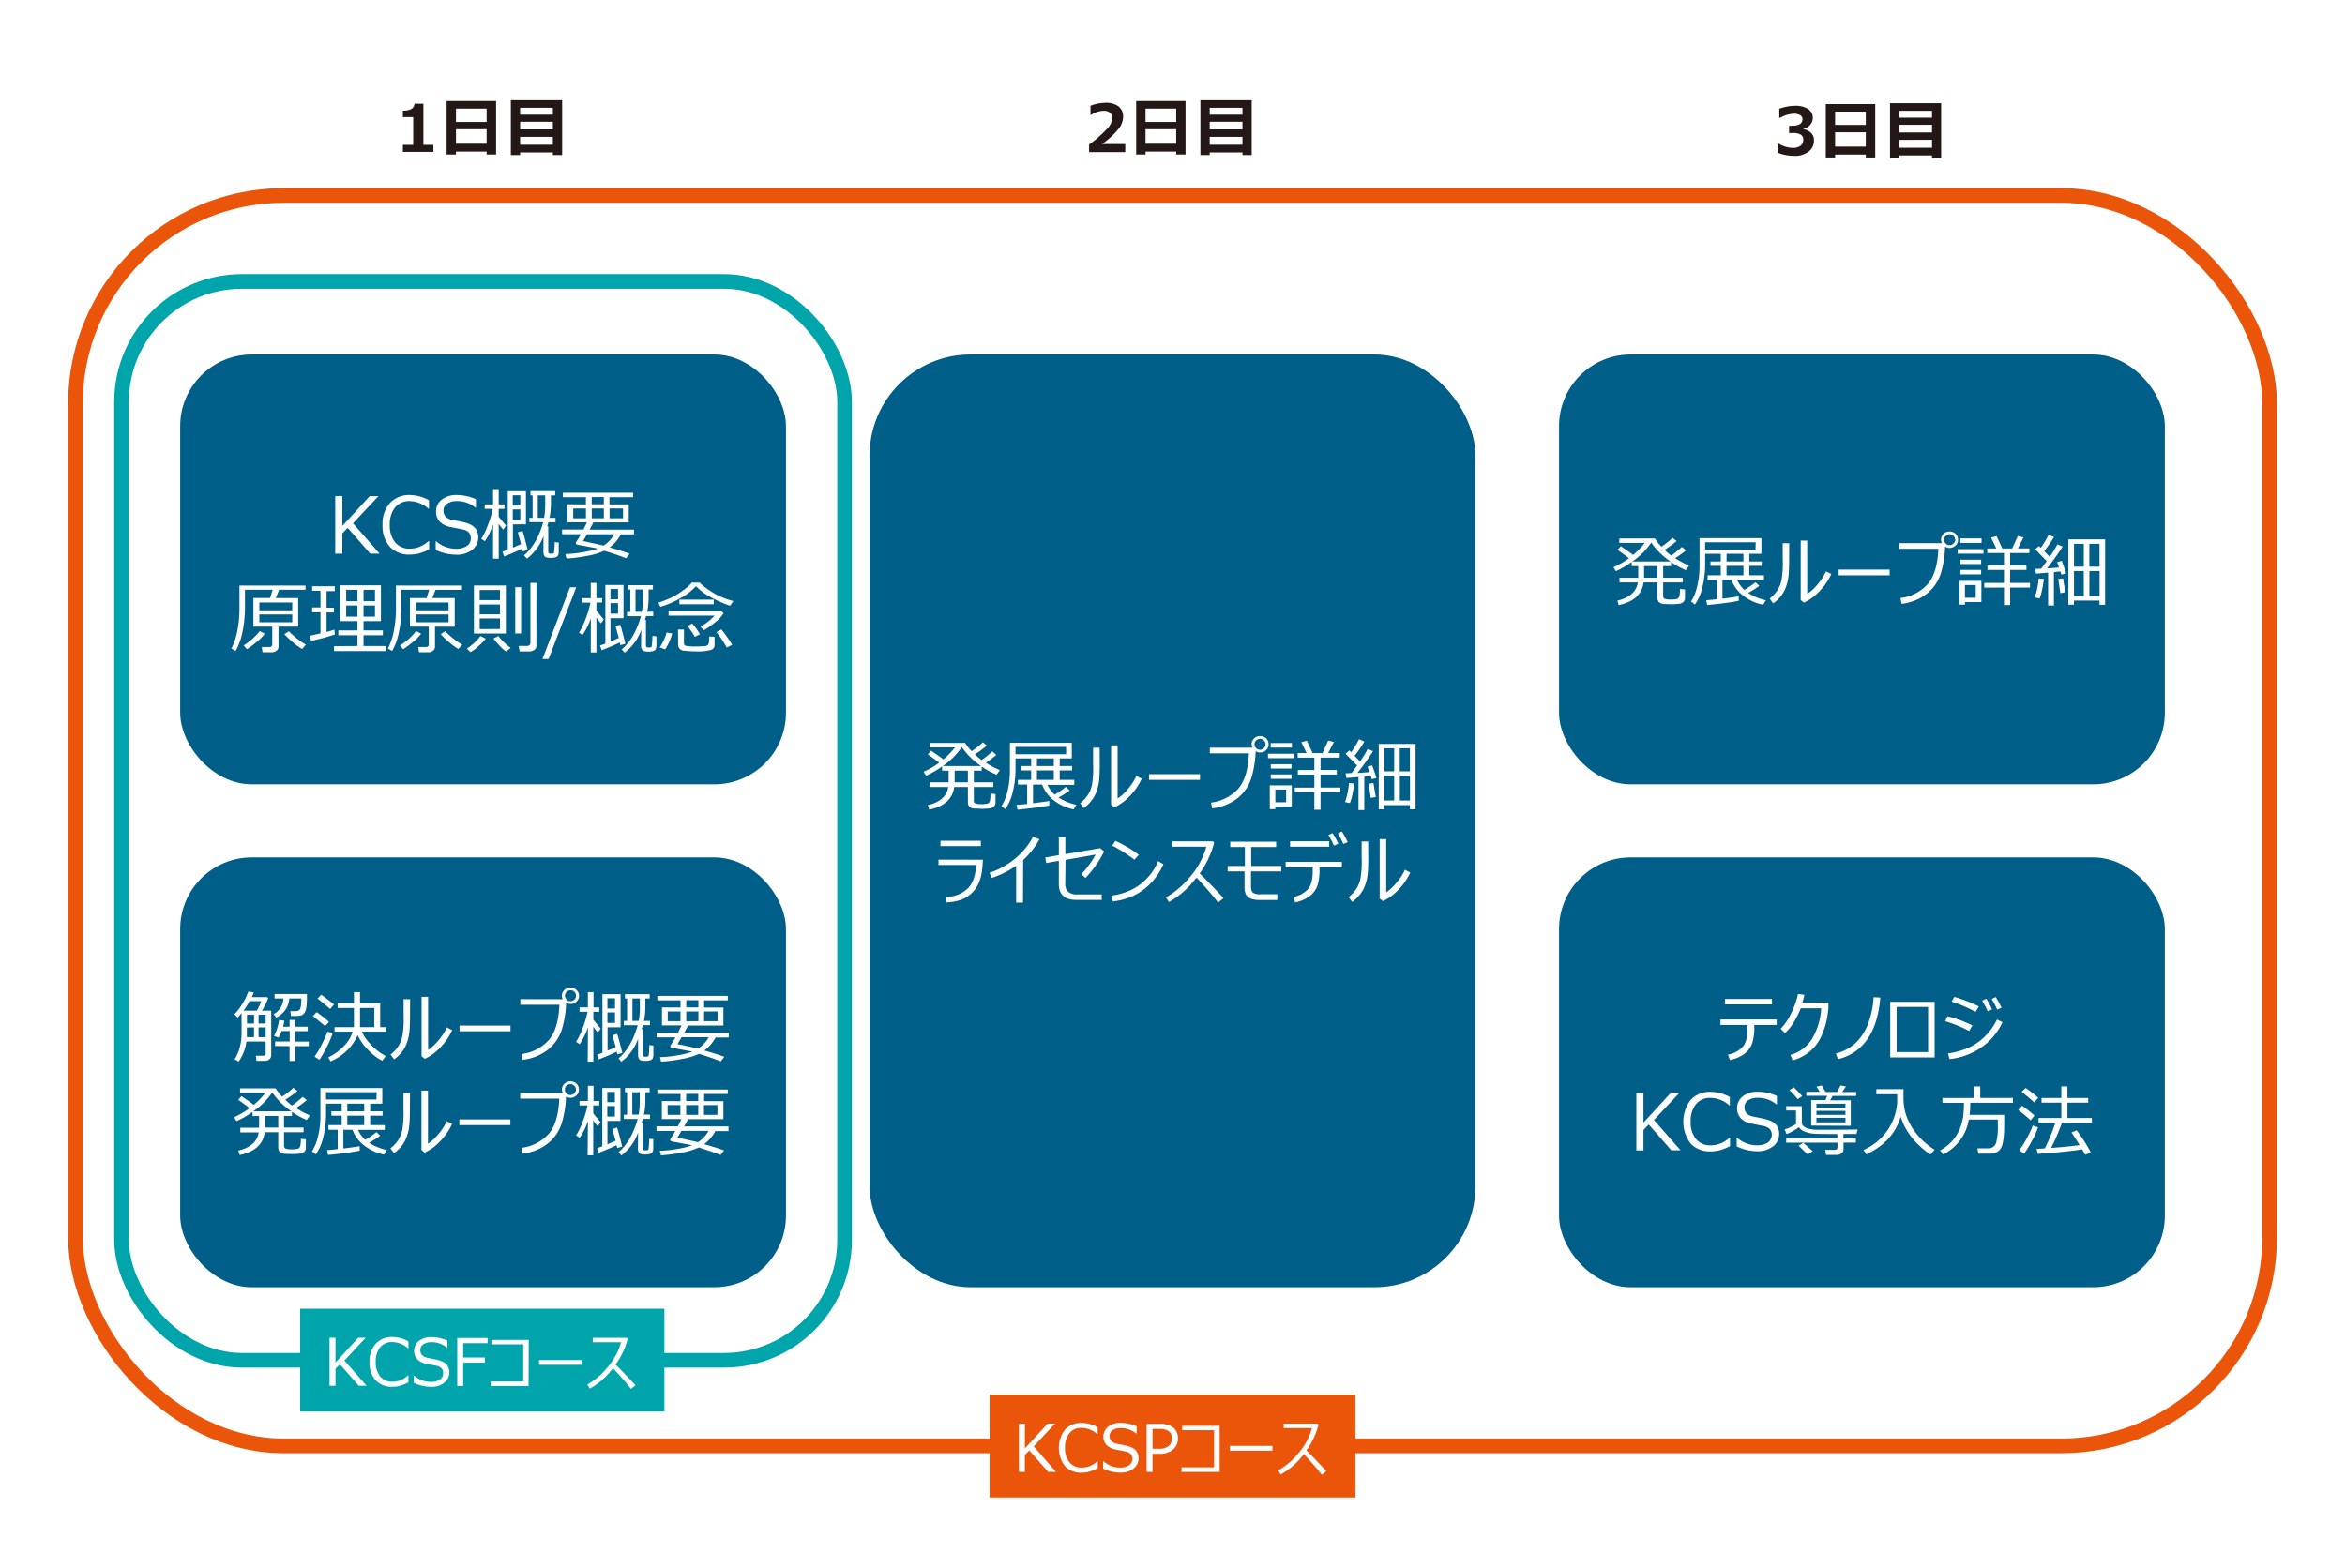 <svg id="レイヤー_1" data-name="レイヤー 1" xmlns="http://www.w3.org/2000/svg" xmlns:xlink="http://www.w3.org/1999/xlink" viewBox="0 0 720 481.48"><defs><style>.cls-1,.cls-6,.cls-8{fill:none;}.cls-2{clip-path:url(#clip-path);}.cls-3{fill:#fff;}.cls-4{fill:#231815;}.cls-5{fill:#005f88;}.cls-6{stroke:#00a4ab;}.cls-6,.cls-8{stroke-miterlimit:8;stroke-width:4.5px;}.cls-7{fill:#00a4ab;}.cls-8{stroke:#ea550a;}.cls-9{fill:#ea550a;}</style><clipPath id="clip-path" transform="translate(305 202.03)"><rect class="cls-1" x="-305" y="-202" width="720" height="540"/></clipPath></defs><g class="cls-2"><rect class="cls-3" width="720" height="481.48"/></g><path class="cls-4" d="M-171.94-157.55H-175v-12.62h-2.73a2.09,2.09,0,0,1-.9,1.58,5.09,5.09,0,0,1-2.67.52v2h3.17v8.53h-3.17v2.15h9.38Z" transform="translate(305 202.03)"/><path class="cls-4" d="M-155.59-154.58h2.91V-171h-15.19v16.41H-165v-.9h9.41Zm-9.41-10v-4.09h9.41v4.09Zm0,2.24h9.41v4.45H-165Zm29.75,7.92h2.85v-16.83h-15.75v16.83h2.85v-.8h10.05Zm-10.05-12.4v-2.11h10.05v2.11Zm0,2.2h10.05v2.34H-145.3Zm0,4.61h10.05v2.42H-145.3Z" transform="translate(305 202.03)"/><path class="cls-4" d="M40.5-157.79H33.35a23.85,23.85,0,0,0,5.35-5,6.19,6.19,0,0,0,1.14-3.34,3.87,3.87,0,0,0-1.4-3.21,6.26,6.26,0,0,0-4-1.12,12.83,12.83,0,0,0-4.62.92v2.81H30A7,7,0,0,1,33.89-168a2.88,2.88,0,0,1,1.93.6,2,2,0,0,1,.7,1.67,5.08,5.08,0,0,1-1.45,3.08,37.26,37.26,0,0,1-5.67,5v2.33H40.5Z" transform="translate(305 202.03)"/><path class="cls-4" d="M56.14-154.58H59V-171H43.85v16.41h2.87v-.9h9.42Zm-9.42-10v-4.09h9.42v4.09Zm0,2.24h9.42v4.45H46.72Zm29.76,7.92h2.84v-16.83H63.57v16.83h2.85v-.8H76.48Zm-10.06-12.4v-2.11H76.48v2.11Zm0,2.2H76.48v2.34H66.42Zm0,4.61H76.48v2.42H66.42Z" transform="translate(305 202.03)"/><path class="cls-4" d="M245.86-154.16a7,7,0,0,0,4.44-1.3,4.14,4.14,0,0,0,1.65-3.45,3.11,3.11,0,0,0-.87-2.28,4.13,4.13,0,0,0-2.32-1.15v-.14a3.7,3.7,0,0,0,2.06-1.24,3.21,3.21,0,0,0,.77-2.14,3.18,3.18,0,0,0-1.39-2.67,7.12,7.12,0,0,0-4.12-1,13.47,13.47,0,0,0-4.77.92v2.75h.28a9,9,0,0,1,4.11-1.24,3.87,3.87,0,0,1,2,.42,1.42,1.42,0,0,1,.72,1.28c0,1.34-1.1,2-3.31,2h-.8v2.23h.86a4.88,4.88,0,0,1,2.81.54,1.74,1.74,0,0,1,.68,1.5,2.2,2.2,0,0,1-.86,1.88,4,4,0,0,1-2.42.64,8.59,8.59,0,0,1-4.19-1.28h-.32v2.77a13.08,13.08,0,0,0,5,.94Z" transform="translate(305 202.03)"/><path class="cls-4" d="M267.86-153.66h2.9v-16.41H255.58v16.41h2.86v-.9h9.42Zm-9.42-10v-4.09h9.42v4.09Zm0,2.25h9.42V-157h-9.42Zm29.76,7.91H291v-16.83H275.3v16.83h2.84v-.8H288.2Zm-10.06-12.4V-168H288.2v2.11Zm0,2.2H288.2v2.35H278.14Zm0,4.61H288.2v2.42H278.14Z" transform="translate(305 202.03)"/><rect class="cls-5" x="267" y="108.87" width="186" height="286.44" rx="31"/><path class="cls-3" d="M-12,39.66h4.18v4.61a2.17,2.17,0,0,0,.43,1.42,2.72,2.72,0,0,0,1.85.6c.93,0,1.61.07,2,.07a20.09,20.09,0,0,0,2.3-.12,2.37,2.37,0,0,0,1.39-.58,1.61,1.61,0,0,0,.51-1.27V41.82L-.9,41.68A8.08,8.08,0,0,1-1.09,44a1.22,1.22,0,0,1-.63.72,6.33,6.33,0,0,1-2,.19,4.47,4.47,0,0,1-1.89-.24A.83.83,0,0,1-6,43.84V39.66H0V38.22H-6V34.65h2.42V33.4A24.58,24.58,0,0,0,1,35.89l1-1.39a30.1,30.1,0,0,1-4.3-2.28A33.65,33.65,0,0,0,.92,29.8L-.33,28.74A29.5,29.5,0,0,1-3.61,31.4a21.27,21.27,0,0,1-2.07-1.77A29.94,29.94,0,0,0-2,26.94l-1.22-1a22.9,22.9,0,0,1-3.46,2.71,16,16,0,0,1-2-2.52H-19.55v1.37h7.77a23.83,23.83,0,0,1-3.57,3.69c-.75-.6-2-1.49-3.77-2.66l-1,1.1c1.58,1.11,2.76,2,3.5,2.57A25.6,25.6,0,0,1-21.42,35l.76,1.2a29,29,0,0,0,4.92-2.84v1.28h2v2.71c0,.36,0,.67,0,.86h-5.76v1.44h5.64c-.43,2.86-2.54,4.73-6.29,5.59l.48,1.37c4.64-1,7.18-3.31,7.66-7Zm2.33-12.24a21.76,21.76,0,0,0,5.9,5.81H-15.54a21.76,21.76,0,0,0,5.83-5.81Zm1.85,7.23v3.57h-4.06V34.65Zm25,10.68,0-1.37c-1.23.19-2.91.43-5,.69V38.92h2.79A11,11,0,0,0,19,44.08a14.58,14.58,0,0,0,5.64,2.45l.84-1.4A16.44,16.44,0,0,1,20,42.88a25.45,25.45,0,0,0,3.43-2.16l-1.15-1.11A22.88,22.88,0,0,1,18.8,42a10.26,10.26,0,0,1-2.18-3h8.23V37.48H20.36V34.57h3.82V33.23H20.36V30.88h3.72v-4.8h-19v8.57a27.14,27.14,0,0,1-.69,6.12,15.64,15.64,0,0,1-1.9,4.77l1.18.91a14.9,14.9,0,0,0,2.28-5.23A30.22,30.22,0,0,0,6.8,33.8V30.88h4.8v2.35H8.43v1.34H11.6v2.91H7.54v1.44h2.84v5.93c-1.06.12-2.14.21-3.24.31l.28,1.46c4.37-.43,7.61-.84,9.75-1.29ZM22.33,29.6H6.8V27.35H22.33Zm-3.77,3.63H13.38V30.88h5.18Zm-5.18,1.34h5.18v2.91H13.38Zm30.53,1.71a17.41,17.41,0,0,1-3,4.46,12.8,12.8,0,0,1-2.76,2.45V26.87h-2V45.11l1,.79a15,15,0,0,0,4.49-3.21,19,19,0,0,0,3.91-5.57ZM32.62,27.61h-2v5A30.21,30.21,0,0,1,30.27,39a9,9,0,0,1-1.49,3.45,10.36,10.36,0,0,1-2.13,2.19l1.08,1.48A11.08,11.08,0,0,0,30,44a10.07,10.07,0,0,0,1.63-2.83,14.52,14.52,0,0,0,.84-3.55c.12-1.3.19-2.86.19-4.71Zm30.82,8.12H47.79v1.75H63.44Zm17.23-8a1.64,1.64,0,0,1,0-2.36,1.71,1.71,0,0,1,1.18-.5,1.67,1.67,0,0,1,1.22.5,1.6,1.6,0,0,1,.51,1.18,1.62,1.62,0,0,1-.53,1.18,1.67,1.67,0,0,1-2.38,0Zm-14.21-.12v1.72h12c-.24,5.38-1.49,9.15-3.72,11.31a13.64,13.64,0,0,1-7.92,3.82l.36,1.77a15.37,15.37,0,0,0,8-3.31,13.1,13.1,0,0,0,4.27-6.86,33,33,0,0,0,1.09-7.42,2.21,2.21,0,0,0,1.39.43,2.49,2.49,0,0,0,1.77-.72,2.36,2.36,0,0,0,.8-1.85,2.45,2.45,0,0,0-.72-1.73,2.66,2.66,0,0,0-1.9-.74,2.56,2.56,0,0,0-1.8.72,2.31,2.31,0,0,0-.79,1.78,2.09,2.09,0,0,0,.29,1.08ZM98.55,41.27v5.38h1.9V41.27h6.1V39.83h-6.1v-4h5v-1.4h-5l0-3.79h5.9V29.24H102.8l1.75-3.4-1.75-.44-1.73,3.84H98c-.49-1.08-1.06-2.35-1.76-3.79l-1.68.46,1.61,3.33H93.44v1.42h5.11v3.79H93.49v1.4h5.06v4h-6v1.44ZM91.66,27.56V26.17h-6.5v1.39Zm.6,3.24V29.44H84.32V30.8ZM91.54,34V32.68H85.18V34Zm0,3.17V35.8H85.18v1.37Zm.08,8.49v-6.5H84.87v7.29h1.71v-.79Zm-1.73-1.32H86.58V40.45h3.31Zm24,2.4V36.49l2-.21c.12.43.24.74.31,1l1.44-.38c-.53-1.61-1-2.91-1.34-3.87l-1.42.41c.19.53.39,1.08.58,1.66-.87.07-2.09.17-3.7.26,1.71-2.14,3.31-4.37,4.83-6.7L114.94,28a34,34,0,0,1-2.35,3.84c-.45-.48-1-1.08-1.68-1.75a41.87,41.87,0,0,0,3-4.37L112.28,25a36,36,0,0,1-2.4,4l-.58-.55-1.15,1c2.26,2.3,3.43,3.5,3.53,3.62-.58.82-1.13,1.59-1.68,2.31l-1.85.09.24,1.44,3.72-.31V46.74Zm14-.24h1.73V26.44H118.33V46.5H120V45.23h7.85Zm-3.12-11.64V27.78h3.12v7.08Zm-1.7,0h-3V27.78h3Zm-3,1.35h3v7.6h-3Zm4.73,0h3.12v7.6h-3.12Zm-7.37,6.52c-.31-1.72-.55-3.16-.72-4.27l-1.46.17.62,4.37ZM110.22,42c.26-1.27.45-2.4.57-3.41l-1.61-.14a23.61,23.61,0,0,1-1.2,5.83l1.47.31a13.14,13.14,0,0,0,.77-2.59Z" transform="translate(305 202.03)"/><path class="cls-3" d="M-3.85,56.17H-16.24V57.8H-3.85Zm-13,5.79v1.65H-5.29c-.17,3.24-1,5.67-2.62,7.25a9.5,9.5,0,0,1-6.7,2.52l.22,1.71a14.27,14.27,0,0,0,4.68-.89A9,9,0,0,0-6.4,72a9.45,9.45,0,0,0,2-3.08,14.5,14.5,0,0,0,.87-3.24c.14-1.05.26-2.28.31-3.69Zm26,.14a25.08,25.08,0,0,0,5-6.41L12.15,55A21.82,21.82,0,0,1,7.42,61,24.56,24.56,0,0,1-1.17,66l.63,1.6A29.29,29.29,0,0,0,7,63.83V75.16H9.1Zm13-.07,9.24-1.61a27.15,27.15,0,0,1-4.39,6l1.27,1.17A32.25,32.25,0,0,0,34,59.44l-1.2-1-10.7,1.85V55.12h-2v5.47l-4.16.72L16.23,63l3.87-.68v7.13c0,3.24,1.82,4.88,5.42,4.88h7.75V72.64H26a4.39,4.39,0,0,1-3.09-.82,3.35,3.35,0,0,1-.84-2.47Zm15.33-5.86-1,1.47A47.38,47.38,0,0,1,43.33,62l1.32-1.54a38.46,38.46,0,0,0-7.23-4.27Zm13.11,6.24a20,20,0,0,1-2.23,3.92,20.83,20.83,0,0,1-2.76,2.83,16,16,0,0,1-4,2.42A19.17,19.17,0,0,1,36.27,73l.41,1.8A21.07,21.07,0,0,0,43,73.07a18.5,18.5,0,0,0,5.16-3.7,20,20,0,0,0,4.06-6Zm11.59,5.38c.07-.1.17-.19.24-.29Q66.6,72,69,75.13l1.68-1.34c-2.9-3.12-5.32-5.64-7.34-7.61a27.71,27.71,0,0,0,4.44-9.41l-.36-.43H55V58H65.38a23.75,23.75,0,0,1-5.08,9.34A26.46,26.46,0,0,1,53,73.55L53.89,75a26.55,26.55,0,0,0,8.23-7.25ZM88.4,63.9H79.16V58.09h7.66V56.46H72.73v1.63h4.49V63.9H71.94v1.68h5.18V70a7,7,0,0,0,.24,2.21,2.43,2.43,0,0,0,.79,1.18,3.62,3.62,0,0,0,1.44.72,7.45,7.45,0,0,0,2.07.24h5.52V72.59H81.75a3.29,3.29,0,0,1-2-.46c-.44-.28-.65-1-.65-2V65.58H88.4Zm14.71-7.58h-12V58h12Zm-3,8H107V62.65H89.74v1.71h8.31v1.22c0,2.52-.51,4.37-1.51,5.5a8,8,0,0,1-4.49,2.35l.62,1.66a11.17,11.17,0,0,0,4.56-2,7,7,0,0,0,2.28-3.22,15.13,15.13,0,0,0,.63-4.7Zm6.91-11-1.25.6a22.16,22.16,0,0,1,1.68,3.24l1.34-.56a27.36,27.36,0,0,0-1.77-3.28Zm-2.88.5-1.27.58a30.74,30.74,0,0,1,1.7,3.28l1.34-.6a25.8,25.8,0,0,0-1.77-3.26Zm22.22,11.26a17.37,17.37,0,0,1-3,4.46A13,13,0,0,1,120.61,72V55.67h-2V73.91l1,.79a15.11,15.11,0,0,0,4.49-3.21A19,19,0,0,0,128,65.92Zm-11.28-8.67h-2v5a29.69,29.69,0,0,1-.38,6.41,9.11,9.11,0,0,1-1.49,3.45,10.16,10.16,0,0,1-2.14,2.19l1.09,1.48a11.08,11.08,0,0,0,2.23-2.06A10.07,10.07,0,0,0,114.08,70a14.52,14.52,0,0,0,.84-3.55c.12-1.3.19-2.86.19-4.71Z" transform="translate(305 202.03)"/><rect class="cls-5" x="55.32" y="108.87" width="186" height="132" rx="22"/><path class="cls-3" d="M-196.62-41.33l7.82-8.33h-2.68l-8.4,9.14v-9.14h-2.19V-32h2.19v-6.24l1.63-1.68,6.93,7.92h2.88Zm19.87,9.38a17.47,17.47,0,0,0,3.51-1.34v-2.57h-.17a9.42,9.42,0,0,1-3,1.85,8.64,8.64,0,0,1-2.84.48,5.58,5.58,0,0,1-4.41-1.92,8,8,0,0,1-1.66-5.35,8.22,8.22,0,0,1,1.63-5.41,5.53,5.53,0,0,1,4.42-1.92,8.9,8.9,0,0,1,5.81,2.31h.17v-2.57A12.52,12.52,0,0,0-179.08-50a8.1,8.1,0,0,0-6.19,2.44,9.54,9.54,0,0,0-2.28,6.73,9.53,9.53,0,0,0,2.26,6.74,8.1,8.1,0,0,0,6.19,2.38,11.61,11.61,0,0,0,2.35-.27Z" transform="translate(305 202.03)"/><path class="cls-3" d="M-160-33.2A4.71,4.71,0,0,0-158.17-37a4.45,4.45,0,0,0-.24-1.56,4.46,4.46,0,0,0-.72-1.3,5.21,5.21,0,0,0-1.27-1,10.55,10.55,0,0,0-2.6-.87c-1.2-.26-2.3-.48-3.28-.67-1.71-.41-2.55-1.34-2.55-2.81a2.49,2.49,0,0,1,1.11-2.13,5,5,0,0,1,2.95-.8,8.66,8.66,0,0,1,5.73,2h.17v-2.57a14.62,14.62,0,0,0-5.9-1.29,7.22,7.22,0,0,0-4.59,1.41,4.41,4.41,0,0,0-1.75,3.6A4.38,4.38,0,0,0-170-41.84a6.28,6.28,0,0,0,3.34,1.66l3.93.79a3.64,3.64,0,0,1,1.78,1,2.75,2.75,0,0,1,.5,1.72,2.74,2.74,0,0,1-1.2,2.31,5.68,5.68,0,0,1-3.31.86,9.2,9.2,0,0,1-6.12-2.3h-.15v2.66A15,15,0,0,0-165-31.68,7.53,7.53,0,0,0-160-33.2Z" transform="translate(305 202.03)"/><path class="cls-3" d="M-153.61-30.46h1.73V-41.21a10.75,10.75,0,0,0,1.39,1.82l.86-1.22c-.91-1.06-1.68-2-2.25-2.74v-2.42h1.77v-1.35h-1.77V-51.8h-1.73v4.68h-2.57l0,1.35h2.47a28.14,28.14,0,0,1-1.44,4.85,21.36,21.36,0,0,1-2.07,4.36l1.08.75A20.87,20.87,0,0,0-153.61-41Zm8.88-3.14a9.08,9.08,0,0,1,.21.91l1.54-.46c-.82-3.21-1.34-5.16-1.58-5.83l-1.44.43c.33,1.2.64,2.4,1,3.63l-2.52,1.08V-41h4V-51.17h-5.57v18c-.63.24-1.18.43-1.63.55l.48,1.47c1.87-.7,3.74-1.49,5.59-2.4Zm-.51-13.18h-2.32v-3.15h2.32Zm0,1.2v3.22h-2.32v-3.22Zm7.08,13.1a2.22,2.22,0,0,0,.36,1.28c.22.33.84.5,1.85.5A4.38,4.38,0,0,0-134.1-31c.43-.24.65-.75.65-1.59v-2.8l-1.23-.15a27.55,27.55,0,0,1-.21,3.17.59.59,0,0,1-.6.38h-.6c-.39,0-.58-.24-.58-.72v-7.72H-137c.12-.34.26-.75.38-1.2h2.19V-43h-1.85a22.61,22.61,0,0,0,.43-4.45v-2.44h1.32v-1.32h-7.58v1.32h.64V-43h-1v1.32h4.27c-1.32,4.6-3.29,8-5.91,10.2l.89,1a15,15,0,0,0,5.11-7ZM-139.88-43v-6.89h2.28v2.61a22.92,22.92,0,0,1-.34,4.28Zm9.09-4.16v5.52h6c-.31.7-.67,1.44-1.08,2.24h-6.55v1.44h5.76a23.77,23.77,0,0,1-1.54,2.52.49.49,0,0,0,0,.16.5.5,0,0,0,.08.29.32.32,0,0,0,.14.17s.5.12,1.32.26l4.25.8c.24,0,.55.12.89.21a24.61,24.61,0,0,1-3.89,1,37.16,37.16,0,0,1-6,.67l.33,1.39a46.08,46.08,0,0,0,6.27-.82,20.48,20.48,0,0,0,5.35-1.58q3.85,1.18,6.69,2.3l1.08-1.39c-1.63-.6-3.67-1.25-6.14-1.94a11.3,11.3,0,0,0,3.43-4h4.06v-1.44H-124c.6-1.08,1-1.83,1.17-2.24h10.88v-5.52h-5.93v-2.21h7.27v-1.36H-132.2v1.36h7.1v2.21Zm11.19-2.21v2.21h-3.72v-2.21ZM-129-42.87v-3h3.91v3Zm9.41-3v3h-3.72v-3Zm5.88,3h-4.13v-3h4.13Zm-12.29,7c.31-.5.72-1.17,1.22-2.08h8.35a9.57,9.57,0,0,1-3.26,3.48c-3.1-.7-5.21-1.18-6.31-1.4Z" transform="translate(305 202.03)"/><path class="cls-3" d="M-220.07-2.21a1.55,1.55,0,0,0,.58-1.27v-6.1h6.05v-8.79h-6.87l1-2.54h8.11v-1.3h-20.28v7a34.66,34.66,0,0,1-.65,6.89,19.63,19.63,0,0,1-1.82,5.45l1.3.74a18.85,18.85,0,0,0,2-5.37,37.1,37.1,0,0,0,.86-8.5v-4.92h8.5l-.77,2.54h-5.14v8.79h5.79v5.47c0,.53-.32.79-.94.79h-2.28l.24,1.61h2.93a1.92,1.92,0,0,0,1.34-.5ZM-225.37-17h10.1v2.4h-10.1Zm10.1,6.07h-10.1v-2.4h10.1Zm-10.82,6a16.08,16.08,0,0,0,2.4-2.5l-1.56-.79a18.35,18.35,0,0,1-4.95,4.39l1,1.18A27.22,27.22,0,0,0-226.09-5Zm15,.86a17.86,17.86,0,0,1-2.52-1.7,23.23,23.23,0,0,1-2.69-2.4l-1.39.91A30.38,30.38,0,0,0-215-4.73a16.17,16.17,0,0,0,2.74,2Zm8.64.48v1.51h15.94V-3.63h-6.87V-6.94h5.93V-8.43h-5.93v-2.85h5.33v-11h-12.5v11h5.3v2.85h-5.88v1.49h5.88v3.31Zm3.74-17.3h3.46v3.48h-3.46Zm5.33,0h3.51v3.48h-3.51Zm3.51,8.23h-3.51v-3.41h3.51Zm-5.38,0h-3.46v-3.41h3.46Zm-10.15,6.46c1.61-.46,2.69-.8,3.24-1l-.19-1.47c-.6.22-1.4.46-2.38.72v-6h2.26v-1.44h-2.26v-5.11h2.52V-22h-6.94v1.4h2.55v5.11h-2.55V-14h2.55v6.48l-3.29.74.43,1.59c1.08-.24,2.43-.58,4.06-1Zm33.38,4a1.55,1.55,0,0,0,.58-1.27v-6.1h6.05v-8.79h-6.87l1-2.54h8.11v-1.3h-20.28v7a34.66,34.66,0,0,1-.65,6.89,19.63,19.63,0,0,1-1.82,5.45l1.3.74a18.85,18.85,0,0,0,2-5.37,37.1,37.1,0,0,0,.86-8.5v-4.92h8.5l-.77,2.54h-5.14v8.79h5.79v5.47c0,.53-.32.79-.94.79h-2.28l.24,1.61h2.93a1.92,1.92,0,0,0,1.34-.5ZM-177.37-17h10.1v2.4h-10.1Zm10.1,6.07h-10.1v-2.4h10.1Zm-10.82,6a16.08,16.08,0,0,0,2.4-2.5l-1.56-.79a18.35,18.35,0,0,1-4.95,4.39l1,1.18A27.22,27.22,0,0,0-178.09-5Zm15,.86a17.86,17.86,0,0,1-2.52-1.7,23.23,23.23,0,0,1-2.69-2.4l-1.39.91A30.38,30.38,0,0,0-167-4.73a16.17,16.17,0,0,0,2.74,2ZM-140.29-23h-1.85V-4.56a.81.81,0,0,1-.31.62,1,1,0,0,1-.67.29h-2.62l.29,1.68h3a2.46,2.46,0,0,0,1.52-.48,1.47,1.47,0,0,0,.62-1.23Zm-9.39.77h-9.81V-7.47h9.81Zm-1.82,4.51h-6.22v-3.12h6.22Zm-6.22,4.34v-3h6.22v3Zm0,4.54V-12.1h6.22v3.24ZM-145-21.7h-1.8V-7.49h1.8Zm-7,15-1.48.76A17.62,17.62,0,0,0-151.6-3.7a11.53,11.53,0,0,0,2,1.75l1.39-1.1A19.41,19.41,0,0,1-152-6.72Zm-5.49,0a16.54,16.54,0,0,1-4.15,3.86l1.08,1.1a13.75,13.75,0,0,0,2.44-1.82,16.34,16.34,0,0,0,2.26-2.35Z" transform="translate(305 202.03)"/><polygon class="cls-3" points="175 180.37 166.56 202.38 168.43 202.38 176.92 180.37 175 180.37"/><path class="cls-3" d="M-123.61-1.66h1.73V-12.41a10.75,10.75,0,0,0,1.39,1.82l.86-1.22c-.91-1.06-1.68-2-2.25-2.74V-17h1.77v-1.35h-1.77V-23h-1.73v4.68h-2.57l0,1.35h2.47a28.14,28.14,0,0,1-1.44,4.85,21.36,21.36,0,0,1-2.07,4.36l1.08.75a20.87,20.87,0,0,0,2.55-5.16Zm8.88-3.14a9.08,9.08,0,0,1,.21.91l1.54-.46c-.82-3.21-1.34-5.16-1.58-5.83l-1.44.43c.33,1.2.64,2.4,1,3.63L-117.56-5v-7.18h4V-22.37h-5.57v18c-.63.24-1.18.43-1.63.55l.48,1.47c1.87-.7,3.74-1.49,5.59-2.4ZM-115.24-18h-2.32v-3.15h2.32Zm0,1.2v3.22h-2.32v-3.22Zm7.08,13.1a2.22,2.22,0,0,0,.36,1.28c.22.33.84.5,1.85.5a4.38,4.38,0,0,0,1.85-.31c.43-.24.65-.75.65-1.59V-6.6l-1.23-.15a27.55,27.55,0,0,1-.21,3.17.59.59,0,0,1-.6.38h-.6c-.39,0-.58-.24-.58-.72v-7.72H-107c.12-.34.26-.75.38-1.2h2.19v-1.32h-1.85a22.61,22.61,0,0,0,.43-4.45V-21h1.32v-1.32h-7.58V-21h.64v6.89h-1v1.32h4.27c-1.32,4.6-3.29,8-5.91,10.2l.89,1a15,15,0,0,0,5.11-7Zm-1.72-10.48V-21h2.28v2.61a22.92,22.92,0,0,1-.34,4.28Zm17.3-8.93A13.09,13.09,0,0,1-95-20.91a27.22,27.22,0,0,1-3.58,2.26,33,33,0,0,1-4.29,1.7l.62,1.27a27.91,27.91,0,0,0,6.19-2.66A19,19,0,0,0-91.31-22,17.92,17.92,0,0,0-87-18.75,36.84,36.84,0,0,0-80.84-16l1-1.44a23.63,23.63,0,0,1-10.35-5.66Zm6.72,6.64v-1.41H-96.4v1.41Zm.43,5.57a11.28,11.28,0,0,0,2.59-2.8l-.69-.7h-16.2v1.44H-85.6a17.47,17.47,0,0,1-4.32,3.38l1,1.11a21.19,21.19,0,0,0,3.45-2.43Zm-4.65,3.65a23.41,23.41,0,0,0-2.36-3.31l-1.44.79a37.21,37.21,0,0,1,2.24,3.31ZM-80.2-4a21.82,21.82,0,0,0-1.6-2.45,27.8,27.8,0,0,0-1.73-2.28L-85-7.9a35.86,35.86,0,0,1,3.15,4.73ZM-96.78-4a1.64,1.64,0,0,0,.22.86,1.63,1.63,0,0,0,.55.62,1.84,1.84,0,0,0,.84.32c.31,0,.81.07,1.53.12S-92.2-2-91.48-2a15.13,15.13,0,0,0,4.88-.46A1.54,1.54,0,0,0-85.6-4V-6.44l-1.63-.16a15.72,15.72,0,0,1-.07,1.7,1.7,1.7,0,0,1-.36.94,1.19,1.19,0,0,1-.6.31,9.29,9.29,0,0,1-1.32.09c-.65.05-1.25.05-1.8.05a12.43,12.43,0,0,1-3-.19A.76.76,0,0,1-95-4.47V-8.69h-1.82ZM-98.6-7.47l-1.71-.33a15.42,15.42,0,0,1-2.13,4.58l1.65.62A16.41,16.41,0,0,0-98.6-7.47Z" transform="translate(305 202.03)"/><rect class="cls-5" x="478.68" y="108.87" width="186" height="132" rx="22"/><path class="cls-3" d="M199.69-23.16h4.18v4.6a2.23,2.23,0,0,0,.43,1.42,2.71,2.71,0,0,0,1.85.6c.94.05,1.61.07,2,.07a20.15,20.15,0,0,0,2.31-.12,2.39,2.39,0,0,0,1.39-.57,1.66,1.66,0,0,0,.5-1.28V-21l-1.56-.15a8.12,8.12,0,0,1-.19,2.31,1.3,1.3,0,0,1-.62.72,6.38,6.38,0,0,1-2,.19,4.49,4.49,0,0,1-1.9-.24.84.84,0,0,1-.43-.82v-4.17h6V-24.6h-6v-3.58h2.42v-1.25a26,26,0,0,0,4.54,2.5l1-1.39a31.18,31.18,0,0,1-4.3-2.29A32.37,32.37,0,0,0,212.66-33l-1.25-1.06a30.86,30.86,0,0,1-3.29,2.67,22.87,22.87,0,0,1-2.06-1.78,29.67,29.67,0,0,0,3.72-2.69l-1.23-1a22.79,22.79,0,0,1-3.45,2.71,16.81,16.81,0,0,1-2-2.52H192.18v1.37H200a24,24,0,0,1-3.58,3.7c-.74-.6-2-1.49-3.77-2.67l-1,1.11c1.59,1.1,2.76,2,3.51,2.56a25.68,25.68,0,0,1-4.78,2.79l.77,1.2A30,30,0,0,0,196-29.45v1.27h2v2.71c0,.36,0,.67,0,.87h-5.76v1.44h5.64c-.44,2.85-2.55,4.72-6.29,5.59L192-16.2c4.63-1,7.17-3.32,7.65-7ZM202-35.41a21.53,21.53,0,0,0,5.91,5.81H196.19A21.33,21.33,0,0,0,202-35.41Zm1.85,7.23v3.58h-4.06v-3.58Zm25,10.68,0-1.37c-1.22.19-2.9.43-5,.7v-5.74h2.78a11,11,0,0,0,4.08,5.16,14.64,14.64,0,0,0,5.64,2.45l.84-1.39a16.53,16.53,0,0,1-5.47-2.26,23.6,23.6,0,0,0,3.43-2.16L234-23.21a22,22,0,0,1-3.45,2.35,10.12,10.12,0,0,1-2.19-3.05h8.23v-1.44H232.1v-2.9h3.81V-29.6H232.1v-2.35h3.72v-4.8h-19v8.57a26.45,26.45,0,0,1-.7,6.12,15.46,15.46,0,0,1-1.9,4.78l1.18.91a14.8,14.8,0,0,0,2.28-5.23,29.81,29.81,0,0,0,.86-7.42v-2.93h4.8v2.35h-3.16v1.35h3.16v2.9h-4.05v1.44h2.83V-18c-1.06.12-2.14.22-3.24.31l.29,1.47c4.37-.44,7.61-.84,9.74-1.3Zm5.16-15.72H218.53v-2.26h15.53ZM230.3-29.6h-5.19v-2.35h5.19Zm-5.19,1.35h5.19v2.9h-5.19Zm30.53,1.7a17.86,17.86,0,0,1-3,4.47,13.15,13.15,0,0,1-2.76,2.44V-36h-2v18.24l1,.8a15.48,15.48,0,0,0,4.49-3.22,19.18,19.18,0,0,0,3.91-5.57Zm-11.28-8.66h-2v4.94a29.64,29.64,0,0,1-.38,6.41,9.39,9.39,0,0,1-1.49,3.46,10.33,10.33,0,0,1-2.14,2.18l1.08,1.49a11.15,11.15,0,0,0,2.23-2.07,9.73,9.73,0,0,0,1.64-2.83,15.5,15.5,0,0,0,.84-3.55c.12-1.3.19-2.86.19-4.71Zm30.82,8.11H259.53v1.75h15.65Zm17.23-8a1.6,1.6,0,0,1-.51-1.18,1.58,1.58,0,0,1,.51-1.17,1.66,1.66,0,0,1,1.17-.51,1.68,1.68,0,0,1,1.23.51,1.6,1.6,0,0,1,.5,1.17,1.62,1.62,0,0,1-.53,1.18,1.62,1.62,0,0,1-1.2.5,1.6,1.6,0,0,1-1.17-.5Zm-14.21-.12v1.73h11.95c-.24,5.38-1.49,9.14-3.72,11.3a13.52,13.52,0,0,1-7.92,3.82l.36,1.78a15.49,15.49,0,0,0,8-3.32,13.09,13.09,0,0,0,4.27-6.86,32.36,32.36,0,0,0,1.08-7.42,2.21,2.21,0,0,0,1.39.43,2.53,2.53,0,0,0,1.78-.72,2.35,2.35,0,0,0,.79-1.84,2.43,2.43,0,0,0-.72-1.73,2.65,2.65,0,0,0-1.9-.75,2.57,2.57,0,0,0-1.8.72,2.35,2.35,0,0,0-.79,1.78,2.19,2.19,0,0,0,.29,1.08Zm32.09,13.63v5.38h1.89v-5.38h6.1V-23h-6.1v-4h5v-1.39h-5l0-3.8h5.9v-1.41h-3.52L316.29-37l-1.75-.43-1.73,3.84h-3.05c-.48-1.08-1.06-2.35-1.75-3.79l-1.68.45,1.6,3.34h-2.76v1.41h5.12v3.8h-5.07V-27h5.07v4h-6.05v1.44Zm-6.89-13.7v-1.39h-6.51v1.39ZM304-32v-1.37h-7.95V-32Zm-.72,3.19v-1.32h-6.36v1.32Zm0,3.17V-27h-6.36v1.37Zm.07,8.5v-6.51h-6.74v7.3h1.7v-.79Zm-1.73-1.32h-3.31v-3.89h3.31Zm24,2.4V-26.33l2-.22c.12.43.24.75.32,1l1.44-.39c-.53-1.61-1-2.9-1.35-3.86l-1.41.4c.19.53.38,1.09.57,1.66-.86.07-2.09.17-3.69.27q2.55-3.21,4.82-6.7l-1.63-.67A38.38,38.38,0,0,1,324.33-31c-.46-.48-1-1.08-1.68-1.76a43.37,43.37,0,0,0,3-4.36L324-37.78a34.41,34.41,0,0,1-2.4,4l-.57-.55-1.15,1c2.25,2.31,3.43,3.51,3.52,3.63-.57.81-1.12,1.58-1.68,2.3l-1.84.1.24,1.44,3.72-.31v10.08Zm14-.24h1.72V-36.39H330.06v20.07h1.71V-17.6h7.85ZM336.5-28V-35h3.12V-28Zm-1.71,0h-3V-35h3Zm-3,1.34h3V-19h-3Zm4.73,0h3.12V-19H336.5Zm-7.37,6.53c-.32-1.73-.56-3.17-.72-4.27l-1.47.16.63,4.37Zm-7.18-.7c.26-1.27.46-2.4.58-3.41l-1.61-.14a23.89,23.89,0,0,1-1.2,5.83l1.46.31a12.92,12.92,0,0,0,.77-2.59Z" transform="translate(305 202.03)"/><rect class="cls-5" x="55.32" y="263.31" width="186" height="132" rx="22"/><path class="cls-3" d="M-222.28,123.25a1.47,1.47,0,0,0,.55-1.18V108.34h-2.83a23.38,23.38,0,0,0,1.9-3.84l-.29-.31h-4.75a12.26,12.26,0,0,0,.62-1.46l-1.7-.24a17.39,17.39,0,0,1-1.78,3.72,18.38,18.38,0,0,1-2.47,3.26l1,1a16.28,16.28,0,0,0,1.2-1.41v6.17a16.85,16.85,0,0,1-.58,4.44,12.42,12.42,0,0,1-1.56,3.6l1.23.72a13.66,13.66,0,0,0,2.4-6.17h5.9v3.62c0,.51-.29.75-.84.75h-2.16l.19,1.56h2.76a1.83,1.83,0,0,0,1.2-.48Zm-6.07-17.84h3.58a20.86,20.86,0,0,1-1.35,2.93h-4.13a23.74,23.74,0,0,0,1.9-2.93Zm2.74,6.89v-2.69h2.18v2.69Zm-1.4,0h-2.16v-2.69H-227Zm1.4,4.18v-3h2.18v3Zm-1.4-3v3h-2.2c0-.41,0-.79,0-1.18v-1.8Zm9.68-5.45a6.82,6.82,0,0,0,1.15-3.43h3.69c0,2-.19,3.1-.52,3.43a1.53,1.53,0,0,1-1.06.46h-1.8l.22,1.49h.55a16.55,16.55,0,0,0,2.47-.12,2.07,2.07,0,0,0,1-.7,3.53,3.53,0,0,0,.67-1.63,23.37,23.37,0,0,0,.2-3.48v-.82h-9.94v1.37H-218a5.61,5.61,0,0,1-3,4.8l.82,1.06a6.77,6.77,0,0,0,2.81-2.43Zm1.24,11.21v4.56h1.78v-4.56h4.1v-1.39h-4.1v-3.21h3.79v-1.37h-3.79v-2.07h-1.78v2.07h-2a11.61,11.61,0,0,0,.39-1.85l-1.61-.22a15.37,15.37,0,0,1-1.54,4.92l1.37.48a8.77,8.77,0,0,0,.94-2h2.49v3.21h-4.48v1.39Zm13.8-5.83v1.37h5.55a10.14,10.14,0,0,1-2.55,4.3,16,16,0,0,1-4.94,3.62l.74,1.22a16.52,16.52,0,0,0,5.55-3.86,16,16,0,0,0,2.76-4.18,15.31,15.31,0,0,0,3.09,4.4,17.58,17.58,0,0,0,4.42,3.45l1.13-1.44a17.32,17.32,0,0,1-4.83-3.77,14.94,14.94,0,0,1-2.56-3.74h7.53v-1.37h-1.87v-7.34h-6.19v-3.41h-1.87v3.41h-5v1.44h5v5.9Zm12.2-5.9v5.9h-4.37v-5.9Zm-12.34-1.08c-1.66-1.32-3-2.33-3.94-3l-1.15,1.2c1.47,1.13,2.76,2.19,3.89,3.19Zm-1.54,5.37a33.66,33.66,0,0,0-3.81-3l-1.16,1.22c1.64,1.3,2.89,2.31,3.75,3.05Zm-.57,7.44a25.08,25.08,0,0,0,1.65-3.93l-1.56-.55a35.27,35.27,0,0,1-1.84,4.12,22.36,22.36,0,0,1-2.14,3.56l1.51,1a35.09,35.09,0,0,0,2.38-4.18Zm36.74-5.76a17.42,17.42,0,0,1-3,4.47,13.36,13.36,0,0,1-2.76,2.45V104.09h-2v18.25l1,.79a15,15,0,0,0,4.49-3.22,18.87,18.87,0,0,0,3.91-5.57Zm-11.28-8.66h-2v4.94a29.64,29.64,0,0,1-.38,6.41,9.15,9.15,0,0,1-1.49,3.46,10.09,10.09,0,0,1-2.14,2.18l1.09,1.49a11.69,11.69,0,0,0,2.23-2.06,10.13,10.13,0,0,0,1.63-2.84,14.52,14.52,0,0,0,.84-3.55c.12-1.29.19-2.85.19-4.7Zm30.82,8.11h-15.65v1.75h15.65Zm17.23-8a1.57,1.57,0,0,1-.5-1.17,1.59,1.59,0,0,1,.5-1.18,1.65,1.65,0,0,1,1.18-.5,1.64,1.64,0,0,1,1.22.5,1.59,1.59,0,0,1,.5,1.18,1.63,1.63,0,0,1-.52,1.17,1.66,1.66,0,0,1-1.2.51A1.63,1.63,0,0,1-131,105Zm-14.21-.12v1.73h12q-.36,8.07-3.72,11.31a13.51,13.51,0,0,1-7.92,3.81l.36,1.78a15.48,15.48,0,0,0,8-3.31,13.09,13.09,0,0,0,4.27-6.87,32.36,32.36,0,0,0,1.08-7.42,2.24,2.24,0,0,0,1.39.44,2.49,2.49,0,0,0,1.78-.72,2.36,2.36,0,0,0,.79-1.85A2.43,2.43,0,0,0-128,102a2.63,2.63,0,0,0-1.89-.74,2.54,2.54,0,0,0-1.8.72,2.32,2.32,0,0,0-.8,1.77,2.13,2.13,0,0,0,.29,1.08ZM-124.55,124h1.73V113.24a10.75,10.75,0,0,0,1.39,1.82l.86-1.22c-.91-1.06-1.68-2-2.25-2.74v-2.42H-121v-1.35h-1.77v-4.68h-1.73v4.68h-2.57l0,1.35h2.47a28.14,28.14,0,0,1-1.44,4.85,21.75,21.75,0,0,1-2.07,4.37l1.08.74a20.87,20.87,0,0,0,2.55-5.16Zm8.88-3.14c.12.45.19.77.22.91l1.53-.46c-.81-3.21-1.34-5.16-1.58-5.83l-1.44.43c.33,1.2.65,2.4,1,3.63l-2.52,1.08v-7.18h4V103.28h-5.57v18a16.51,16.51,0,0,1-1.63.55l.48,1.47c1.87-.7,3.74-1.49,5.59-2.4Zm-.5-13.18h-2.33v-3.14h2.33Zm0,1.2v3.22h-2.33v-3.22Zm7.08,13.11a2.21,2.21,0,0,0,.36,1.27c.21.33.84.5,1.84.5a4.2,4.2,0,0,0,1.85-.31c.43-.24.65-.74.65-1.58v-2.81l-1.22-.15a28.93,28.93,0,0,1-.22,3.17.6.6,0,0,1-.6.39h-.6c-.38,0-.58-.24-.58-.72V114H-108c.12-.34.26-.75.38-1.2h2.19v-1.32h-1.85a22.51,22.51,0,0,0,.43-4.44V104.6h1.32v-1.32h-7.58v1.32h.65v6.89h-1v1.32h4.27q-2,6.91-5.9,10.2l.88,1a15.08,15.08,0,0,0,5.12-7Zm-1.73-10.49V104.6h2.28v2.61a22.92,22.92,0,0,1-.34,4.28Zm9.07-4.16v5.53h6c-.31.69-.67,1.44-1.08,2.23h-6.56v1.44h5.77a25.56,25.56,0,0,1-1.54,2.52.37.37,0,0,0,0,.17.47.47,0,0,0,.07.28.35.35,0,0,0,.15.17,13.39,13.39,0,0,0,1.32.27l4.25.79c.24,0,.55.12.88.21a23.08,23.08,0,0,1-3.88,1,37.16,37.16,0,0,1-6,.67L-102,124a45.8,45.8,0,0,0,6.26-.81,20.4,20.4,0,0,0,5.36-1.59c2.56.79,4.8,1.56,6.69,2.31l1.08-1.4c-1.63-.6-3.67-1.24-6.14-1.94a11.22,11.22,0,0,0,3.43-4h4.06v-1.44H-94.93c.6-1.08,1-1.83,1.17-2.23h10.87v-5.53h-5.92v-2.2h7.27v-1.37h-21.63v1.37h7.11v2.2Zm11.18-2.2v2.2h-3.72v-2.2Zm-9.41,6.45v-3h3.92v3Zm9.41-3v3h-3.72v-3Zm5.88,3h-4.12v-3h4.12Zm-12.28,7c.31-.51.72-1.18,1.22-2.09h8.35A9.57,9.57,0,0,1-90.66,120c-3.1-.7-5.21-1.18-6.31-1.39Z" transform="translate(305 202.03)"/><path class="cls-3" d="M-223.74,145.69h4.17v4.61a2.14,2.14,0,0,0,.44,1.41,2.66,2.66,0,0,0,1.84.6c.94.05,1.61.07,2,.07a18.09,18.09,0,0,0,2.31-.12,2.39,2.39,0,0,0,1.39-.57,1.61,1.61,0,0,0,.5-1.27v-2.57l-1.56-.15a7.75,7.75,0,0,1-.19,2.31,1.27,1.27,0,0,1-.62.72,6.38,6.38,0,0,1-2,.19,4.52,4.52,0,0,1-1.9-.24.85.85,0,0,1-.43-.82v-4.17h6v-1.44h-6v-3.58h2.43v-1.25a24.32,24.32,0,0,0,4.53,2.5l1-1.39a31,31,0,0,1-4.29-2.28,34.76,34.76,0,0,0,3.31-2.43l-1.25-1a32.41,32.41,0,0,1-3.29,2.66,20.06,20.06,0,0,1-2.06-1.78,29.75,29.75,0,0,0,3.72-2.68l-1.23-1a21.71,21.71,0,0,1-3.45,2.71,16,16,0,0,1-2-2.52h-10.92v1.37h7.77a23.4,23.4,0,0,1-3.57,3.7c-.75-.6-2-1.49-3.77-2.67l-1,1.11c1.58,1.1,2.76,2,3.5,2.57a25.31,25.31,0,0,1-4.78,2.78l.77,1.2a28.29,28.29,0,0,0,4.92-2.83v1.27h2v2.71c0,.36,0,.68,0,.87h-5.76v1.44h5.64c-.43,2.85-2.54,4.73-6.29,5.59l.48,1.37q6.94-1.49,7.66-7Zm2.33-12.24a21.46,21.46,0,0,0,5.9,5.8h-11.74a21.51,21.51,0,0,0,5.84-5.8Zm1.84,7.22v3.58h-4.05v-3.58Zm25,10.68,0-1.37c-1.22.2-2.9.44-5,.7v-5.74h2.79a10.9,10.9,0,0,0,4.08,5.16,14.23,14.23,0,0,0,5.64,2.45l.84-1.39a16.59,16.59,0,0,1-5.48-2.26,24.3,24.3,0,0,0,3.44-2.16l-1.16-1.1A22,22,0,0,1-192.9,148a10.17,10.17,0,0,1-2.19-3.05h8.24V143.5h-4.49v-2.9h3.81v-1.35h-3.81V136.9h3.72v-4.8h-19v8.57a26.45,26.45,0,0,1-.7,6.12,15.71,15.71,0,0,1-1.89,4.78l1.17.91a14.72,14.72,0,0,0,2.28-5.23,29.79,29.79,0,0,0,.87-7.42V136.9h4.8v2.35h-3.17v1.35h3.17v2.9h-4.06v1.44h2.83v5.93c-1,.12-2.13.22-3.24.31l.29,1.47a96.65,96.65,0,0,0,9.75-1.3Zm5.16-15.72H-204.9v-2.26h15.53Zm-3.77,3.62h-5.19V136.9h5.19Zm-5.19,1.35h5.19v2.9h-5.19Zm30.53,1.7a17.42,17.42,0,0,1-3,4.47,13.36,13.36,0,0,1-2.76,2.45V132.89h-2v18.25l1,.79a15,15,0,0,0,4.49-3.22,18.87,18.87,0,0,0,3.91-5.57Zm-11.28-8.66h-2v4.94a29.64,29.64,0,0,1-.38,6.41,9.15,9.15,0,0,1-1.49,3.46,10.09,10.09,0,0,1-2.14,2.18l1.09,1.49a11.69,11.69,0,0,0,2.23-2.06,10.13,10.13,0,0,0,1.63-2.84,14.52,14.52,0,0,0,.84-3.55c.12-1.29.19-2.85.19-4.7Zm30.82,8.11h-15.65v1.75h15.65Zm17.23-8a1.57,1.57,0,0,1-.5-1.17,1.59,1.59,0,0,1,.5-1.18,1.65,1.65,0,0,1,1.18-.5,1.64,1.64,0,0,1,1.22.5,1.59,1.59,0,0,1,.5,1.18,1.63,1.63,0,0,1-.52,1.17,1.66,1.66,0,0,1-1.2.51,1.63,1.63,0,0,1-1.18-.51Zm-14.21-.12v1.73h12q-.36,8.07-3.72,11.31a13.51,13.51,0,0,1-7.92,3.81l.36,1.78a15.48,15.48,0,0,0,8-3.31,13.09,13.09,0,0,0,4.27-6.87,32.36,32.36,0,0,0,1.08-7.42,2.24,2.24,0,0,0,1.39.44,2.49,2.49,0,0,0,1.78-.72,2.36,2.36,0,0,0,.79-1.85,2.43,2.43,0,0,0-.72-1.73,2.63,2.63,0,0,0-1.89-.74,2.54,2.54,0,0,0-1.8.72,2.32,2.32,0,0,0-.8,1.77,2.13,2.13,0,0,0,.29,1.08Zm20.69,19.13h1.73V142a10.75,10.75,0,0,0,1.39,1.82l.86-1.22c-.91-1.06-1.68-2-2.25-2.74v-2.42H-121v-1.35h-1.77v-4.68h-1.73v4.68h-2.57l0,1.35h2.47a28.14,28.14,0,0,1-1.44,4.85,21.75,21.75,0,0,1-2.07,4.37l1.08.74a20.87,20.87,0,0,0,2.55-5.16Zm8.88-3.14c.12.45.19.77.22.91l1.53-.46c-.81-3.21-1.34-5.16-1.58-5.83l-1.44.43c.33,1.2.65,2.4,1,3.63l-2.52,1.08v-7.18h4V132.08h-5.57V150a16.51,16.51,0,0,1-1.63.55l.48,1.47c1.87-.7,3.74-1.49,5.59-2.4Zm-.5-13.18h-2.33v-3.14h2.33Zm0,1.2v3.22h-2.33v-3.22Zm7.08,13.11a2.21,2.21,0,0,0,.36,1.27c.21.33.84.5,1.84.5a4.2,4.2,0,0,0,1.85-.31c.43-.24.65-.74.65-1.58v-2.81l-1.22-.15a28.93,28.93,0,0,1-.22,3.17.6.6,0,0,1-.6.39h-.6c-.38,0-.58-.24-.58-.72v-7.73H-108c.12-.34.26-.75.38-1.2h2.19v-1.32h-1.85a22.51,22.51,0,0,0,.43-4.44V133.4h1.32v-1.32h-7.58v1.32h.65v6.89h-1v1.32h4.27q-2,6.91-5.9,10.2l.88,1a15.08,15.08,0,0,0,5.12-7Zm-1.73-10.49V133.4h2.28V136a22.92,22.92,0,0,1-.34,4.28Zm9.07-4.16v5.53h6c-.31.69-.67,1.44-1.08,2.23h-6.56v1.44h5.77a25.56,25.56,0,0,1-1.54,2.52.37.37,0,0,0,0,.17.47.47,0,0,0,.07.28.35.35,0,0,0,.15.17,13.39,13.39,0,0,0,1.32.27l4.25.79c.24.05.55.12.88.21a23.08,23.08,0,0,1-3.88,1,37.16,37.16,0,0,1-6,.67l.34,1.39a45.8,45.8,0,0,0,6.26-.81,20.4,20.4,0,0,0,5.36-1.59c2.56.79,4.8,1.56,6.69,2.31l1.08-1.4c-1.63-.6-3.67-1.24-6.14-1.94a11.22,11.22,0,0,0,3.43-4h4.06v-1.44H-94.93c.6-1.08,1-1.83,1.17-2.23h10.87v-5.53h-5.92v-2.2h7.27v-1.37h-21.63v1.37h7.11v2.2Zm11.18-2.2v2.2h-3.72v-2.2Zm-9.41,6.45v-3h3.92v3Zm9.41-3v3h-3.72v-3Zm5.88,3h-4.12v-3h4.12Zm-12.28,7c.31-.51.72-1.18,1.22-2.09h8.35a9.57,9.57,0,0,1-3.26,3.48c-3.1-.7-5.21-1.18-6.31-1.39Z" transform="translate(305 202.03)"/><rect class="cls-5" x="478.68" y="263.31" width="186" height="132" rx="22"/><path class="cls-3" d="M239.06,104.74H224.63v1.68h14.43Zm-5.43,8h6.87v-1.7H223.24v1.7h8.3V114c0,2.52-.5,4.37-1.51,5.49a8.05,8.05,0,0,1-4.49,2.36l.63,1.65a11.23,11.23,0,0,0,4.56-2,7.18,7.18,0,0,0,2.28-3.22,15.25,15.25,0,0,0,.62-4.7Zm13.42-9.53a24.23,24.23,0,0,1-2,5.72,17.78,17.78,0,0,1-3.33,5l1.34,1.3a15.22,15.22,0,0,0,2.71-3.34,28.05,28.05,0,0,0,2.12-4.29h6.28a20.7,20.7,0,0,1-2.83,9.45,11.43,11.43,0,0,1-6.62,4.88l.69,1.68a15,15,0,0,0,3.15-1.28,13.75,13.75,0,0,0,2.54-1.82,12.33,12.33,0,0,0,1.95-2.26,13.74,13.74,0,0,0,1.41-2.66,28.83,28.83,0,0,0,1-2.78,23.57,23.57,0,0,0,.64-3c.17-1.08.27-1.85.29-2.31l0-1.63h-8a23.08,23.08,0,0,0,.62-2.4Zm23.21,1a27.18,27.18,0,0,1-1.52,7.68,16.14,16.14,0,0,1-3.88,6.26,13.88,13.88,0,0,1-6.2,3.36l.65,1.73a14.94,14.94,0,0,0,9-6.07c2.23-3.17,3.57-7.44,4-12.84ZM289,105.63H275.37V122.7H289Zm-11.67,15.43V107.19H287v13.87Zm21.24-15.77a33.86,33.86,0,0,0-3.55-1.17l-.79,1.44a43.42,43.42,0,0,1,7.34,3.14l1-1.65c-1.18-.6-2.5-1.18-4-1.76Zm-5.61,4.76-.72,1.53a42.66,42.66,0,0,1,7.36,3l1-1.7a38.9,38.9,0,0,0-7.6-2.81Zm15.19,1a22.37,22.37,0,0,1-2.28,3.67,22.79,22.79,0,0,1-2.79,2.74,16.87,16.87,0,0,1-4.22,2.5,25.16,25.16,0,0,1-5.76,1.53l.48,1.73a21.14,21.14,0,0,0,9.77-3.6,19.07,19.07,0,0,0,6.48-7.73Zm-.39-6.89-1.24.6a25.72,25.72,0,0,1,1.68,3.24l1.34-.55a34.91,34.91,0,0,0-1.78-3.29Zm-2.9.51-1.27.6a25.7,25.7,0,0,1,1.7,3.26l1.35-.6a28,28,0,0,0-1.78-3.26Z" transform="translate(305 202.03)"/><path class="cls-3" d="M202.82,141.92l7.82-8.33H208l-8.4,9.15v-9.15h-2.18v17.67h2.18V145l1.63-1.68,6.94,7.92H211Zm19.87,9.38a17.21,17.21,0,0,0,3.5-1.34v-2.57H226a9.35,9.35,0,0,1-3,1.85,8.62,8.62,0,0,1-2.83.48,5.62,5.62,0,0,1-4.42-1.92,8,8,0,0,1-1.65-5.35,8.17,8.17,0,0,1,1.63-5.4,5.5,5.5,0,0,1,4.42-1.92,8.89,8.89,0,0,1,5.81,2.3h.16v-2.57a12.6,12.6,0,0,0-5.83-1.58,8.06,8.06,0,0,0-6.19,2.45,11.13,11.13,0,0,0,0,13.46,8.08,8.08,0,0,0,6.2,2.38,11.69,11.69,0,0,0,2.35-.27Z" transform="translate(305 202.03)"/><path class="cls-3" d="M239.39,150.06a4.91,4.91,0,0,0,1.64-5.38,4.46,4.46,0,0,0-.72-1.3,5.08,5.08,0,0,0-1.28-1,10.1,10.1,0,0,0-2.59-.86c-1.2-.27-2.3-.48-3.29-.68-1.7-.4-2.54-1.34-2.54-2.81a2.52,2.52,0,0,1,1.1-2.13,5,5,0,0,1,2.95-.79,8.7,8.7,0,0,1,5.74,2h.17v-2.57a14.67,14.67,0,0,0-5.91-1.29,7.19,7.19,0,0,0-4.58,1.41,4.72,4.72,0,0,0-.62,6.73,6.31,6.31,0,0,0,3.33,1.65l3.94.79a3.6,3.6,0,0,1,1.77,1,2.94,2.94,0,0,1-.69,4,5.62,5.62,0,0,1-3.31.86,9.15,9.15,0,0,1-6.12-2.3h-.15v2.66a15,15,0,0,0,6.24,1.47,7.57,7.57,0,0,0,4.92-1.51Z" transform="translate(305 202.03)"/><path class="cls-3" d="M263.25,143.7v-7.83h-6.31c.38-.72.65-1.15.72-1.34h7.25v-1.2h-4.28l1.13-1.71-1.63-.31-1.08,2h-3.53l-1.2-2-1.58.36,1,1.61h-4.13v1.2H256l-.52,1.34h-4.37v7.83Zm-10.54-5.5v-1.27h8.91v1.27Zm0,.91h8.91v1.23h-8.91Zm0,2.14h8.91v1.39h-8.91Zm-4.37-6.63a29.08,29.08,0,0,0-2.59-2.73l-1.34.86a18.65,18.65,0,0,1,2.52,2.78Zm10.83,14.26v1.42c0,.52-.31.79-.94.79H255.4l.29,1.56H259a2,2,0,0,0,1.42-.51,1.5,1.5,0,0,0,.6-1.27v-2h3.79v-1.32H261v-1.34h4l.36-1.37q-3.67.08-8.64.07c-1.85,0-3.22,0-4.09,0a9.91,9.91,0,0,1-2.25-.29,3.6,3.6,0,0,1-1.56-.74,1.56,1.56,0,0,1-.6-1.2v-5h-4.78V139h3v4.18a15.07,15.07,0,0,1-1.66.91,10.78,10.78,0,0,1-1.82.72l.57,1.44a15.66,15.66,0,0,0,3.77-2.11,4.4,4.4,0,0,0,2.09,1.46,9.88,9.88,0,0,0,2.88.55c1.06.05,2.38.08,4,.08h2.86v1.34h-15.7v1.32Zm-7.59,2.66c-1.32-1.22-2.28-2.08-2.9-2.59l-1.44.87L250,152.5Zm27-10.63c1.39,4.49,4.41,8.35,9.09,11.62l1.32-1.47a23,23,0,0,1-3.5-2.68,21.91,21.91,0,0,1-2.79-3.2,17.89,17.89,0,0,1-1.92-3.4,15.19,15.19,0,0,1-1-3.08,21.26,21.26,0,0,1-.34-2.83c0-.26,0-1.42,0-3.41h-8.33V134h6.39v2.59a17,17,0,0,1-2.81,8.26,17.53,17.53,0,0,1-7.52,6.29l.82,1.34c5.52-2.54,9.05-6.41,10.59-11.57Zm29.83.87v2a18.32,18.32,0,0,1-.53,5.13,2.47,2.47,0,0,1-2.66,1.73h-3.08l.27,1.63H304c1.3,0,2.12,0,2.45,0a3.47,3.47,0,0,0,1.23-.29,3.11,3.11,0,0,0,1.27-.84,4.53,4.53,0,0,0,.84-1.66,15.47,15.47,0,0,0,.43-2.54c.1-1,.14-2.18.14-3.53v-3.07H299.73a26.69,26.69,0,0,0,.21-3.7h13.11v-1.49H303V131.6H301v3.57H291.4v1.49H298a35.85,35.85,0,0,1-.26,4.37c-.14.72-.31,1.47-.53,2.23a12.33,12.33,0,0,1-1.05,2.57,12.12,12.12,0,0,1-2.07,2.86,15.25,15.25,0,0,1-3.41,2.59l.94,1.22a14.53,14.53,0,0,0,7.87-10.72Zm25.87,9.16c.38.63.7,1.18.94,1.66l1.72-.72a45.28,45.28,0,0,0-4.36-6.79l-1.56.69c.74,1.06,1.56,2.33,2.49,3.84-1.8.29-4.7.6-8.74.89a75.79,75.79,0,0,0,3.34-7.73h9.17V141.3h-7.51v-4.69h6.38v-1.44h-6.38V131.6h-1.87v3.57h-6.08v1.44h6.08v4.69h-7v1.48h5.14a52.76,52.76,0,0,1-3.22,7.88l-2.52.12.39,1.56c6.31-.44,10.82-.92,13.56-1.4Zm-13.47-15.86a42.6,42.6,0,0,0-3.88-3l-1.23,1.2c1.11.84,2.4,1.92,3.89,3.24Zm-1.15,5.47a41.75,41.75,0,0,0-3.81-3l-1.18,1.32a36.76,36.76,0,0,1,3.79,3.15Zm-.69,7.63a24.75,24.75,0,0,0,1.77-4l-1.61-.55a27.42,27.42,0,0,1-1.89,4,24.55,24.55,0,0,1-2.28,3.6l1.51,1.05a36.6,36.6,0,0,0,2.5-4.13Z" transform="translate(305 202.03)"/><rect class="cls-6" x="37.32" y="86.43" width="222" height="331.32" rx="37"/><rect class="cls-7" x="92.16" y="401.91" width="111.84" height="31.56"/><path class="cls-3" d="M-199.26,215.79l6.54-7H-195l-7,7.64v-7.64h-1.82v14.75H-202v-5.21l1.36-1.4,5.79,6.61h2.41Zm16.74,7.83a14.66,14.66,0,0,0,2.92-1.12v-2.15h-.14a7.85,7.85,0,0,1-2.46,1.55,7.19,7.19,0,0,1-2.37.4,4.63,4.63,0,0,1-3.68-1.61,6.65,6.65,0,0,1-1.39-4.46,6.84,6.84,0,0,1,1.37-4.51,4.6,4.6,0,0,1,3.68-1.6,7.42,7.42,0,0,1,4.85,1.92h.14V209.9a10.37,10.37,0,0,0-4.87-1.33,6.76,6.76,0,0,0-5.17,2.05,7.92,7.92,0,0,0-1.9,5.61,8,8,0,0,0,1.88,5.63,6.77,6.77,0,0,0,5.17,2,9.9,9.9,0,0,0,2-.22Zm13.9-1a3.92,3.92,0,0,0,1.57-3.19,3.78,3.78,0,0,0-.2-1.3,3.57,3.57,0,0,0-.6-1.08,4.2,4.2,0,0,0-1.07-.82,8.94,8.94,0,0,0-2.16-.73c-1-.22-1.92-.4-2.74-.56-1.43-.34-2.13-1.12-2.13-2.34a2.1,2.1,0,0,1,.92-1.78,4.24,4.24,0,0,1,2.47-.66,7.27,7.27,0,0,1,4.79,1.68h.14v-2.15a12.23,12.23,0,0,0-4.93-1.08,6,6,0,0,0-3.83,1.18,3.69,3.69,0,0,0-1.46,3,3.67,3.67,0,0,0,.94,2.6,5.22,5.22,0,0,0,2.79,1.39l3.28.66a3,3,0,0,1,1.48.82,2.28,2.28,0,0,1,.42,1.44,2.3,2.3,0,0,1-1,1.93,4.7,4.7,0,0,1-2.76.72,7.61,7.61,0,0,1-5.11-1.93h-.12v2.23a12.54,12.54,0,0,0,5.21,1.22,6.28,6.28,0,0,0,4.1-1.26Zm13.33-13.75h-9.32v14.75h1.83v-7.17h6.65v-1.59h-6.65v-4.4h7.49Z" transform="translate(305 202.03)"/><path class="cls-3" d="M-142.66,209.47h-11.46v1.35h9.77v11.4h-10v1.4h11.64Zm16.21,6.18h-13.06v1.46h13.06Z" transform="translate(305 202.03)"/><path class="cls-3" d="M-117,218.37l.2-.24c2.36,2.52,4.21,4.65,5.53,6.37l1.4-1.12c-2.42-2.61-4.45-4.71-6.13-6.35a23.11,23.11,0,0,0,3.71-7.86l-.3-.36H-123v1.37h8.69a19.89,19.89,0,0,1-4.24,7.79,22.32,22.32,0,0,1-6.13,5.21l.78,1.24a22.22,22.22,0,0,0,6.87-6Z" transform="translate(305 202.03)"/><rect class="cls-8" x="23.16" y="60.03" width="673.68" height="384" rx="64"/><rect class="cls-9" x="303.84" y="428.31" width="112.32" height="31.56"/><path class="cls-3" d="M12.4,242.15l6.53-7H16.68l-7,7.63V235.2H7.85V250H9.67v-5.21l1.36-1.4L16.82,250h2.41ZM29.13,250a14.66,14.66,0,0,0,2.92-1.12v-2.15h-.14a7.8,7.8,0,0,1-2.46,1.54,7.15,7.15,0,0,1-2.37.4,4.66,4.66,0,0,1-3.68-1.6A6.66,6.66,0,0,1,22,242.59a6.83,6.83,0,0,1,1.36-4.5,4.58,4.58,0,0,1,3.68-1.61,7.38,7.38,0,0,1,4.85,1.93h.14v-2.15a10.47,10.47,0,0,0-4.87-1.32A6.75,6.75,0,0,0,22,237a9.28,9.28,0,0,0,0,11.24,6.74,6.74,0,0,0,5.17,2,9.82,9.82,0,0,0,2-.22ZM43,249a3.93,3.93,0,0,0,1.57-3.19,3.78,3.78,0,0,0-.2-1.3,3.57,3.57,0,0,0-.6-1.08,4,4,0,0,0-1.07-.83,8.59,8.59,0,0,0-2.16-.72c-1-.22-1.92-.4-2.74-.56-1.43-.34-2.13-1.12-2.13-2.34a2.13,2.13,0,0,1,.92-1.79,4.24,4.24,0,0,1,2.47-.66,7.23,7.23,0,0,1,4.79,1.69H44V236a12.23,12.23,0,0,0-4.93-1.08,6,6,0,0,0-3.83,1.18,3.93,3.93,0,0,0-.52,5.61,5.37,5.37,0,0,0,2.79,1.39l3.28.66a3,3,0,0,1,1.48.82,2.46,2.46,0,0,1-.58,3.36,4.7,4.7,0,0,1-2.76.72,7.65,7.65,0,0,1-5.11-1.92h-.12V249a12.54,12.54,0,0,0,5.21,1.22A6.28,6.28,0,0,0,43,249Zm8-4.57a6,6,0,0,0,4.17-1.33,4.34,4.34,0,0,0,1.5-3.42,4.1,4.1,0,0,0-1.36-3.23,6.3,6.3,0,0,0-4.23-1.2H47.05V250h1.82v-5.57Zm0-7.64a4.67,4.67,0,0,1,2.91.75,2.67,2.67,0,0,1,.9,2.18,2.93,2.93,0,0,1-.94,2.3,4.59,4.59,0,0,1-3.17.86H48.87v-6.09Z" transform="translate(305 202.03)"/><path class="cls-3" d="M69.47,235.84H58v1.34h9.77v11.4h-10V250H69.47ZM85.68,242H72.62v1.47H85.68Z" transform="translate(305 202.03)"/><path class="cls-3" d="M95.1,244.74l.2-.24c2.36,2.52,4.21,4.65,5.53,6.37l1.4-1.12c-2.42-2.61-4.45-4.71-6.13-6.35a23.11,23.11,0,0,0,3.71-7.86l-.3-.36H89.13v1.36h8.69a19.93,19.93,0,0,1-4.24,7.8,22.49,22.49,0,0,1-6.13,5.21l.78,1.24a22.11,22.11,0,0,0,6.87-6Z" transform="translate(305 202.03)"/></svg>